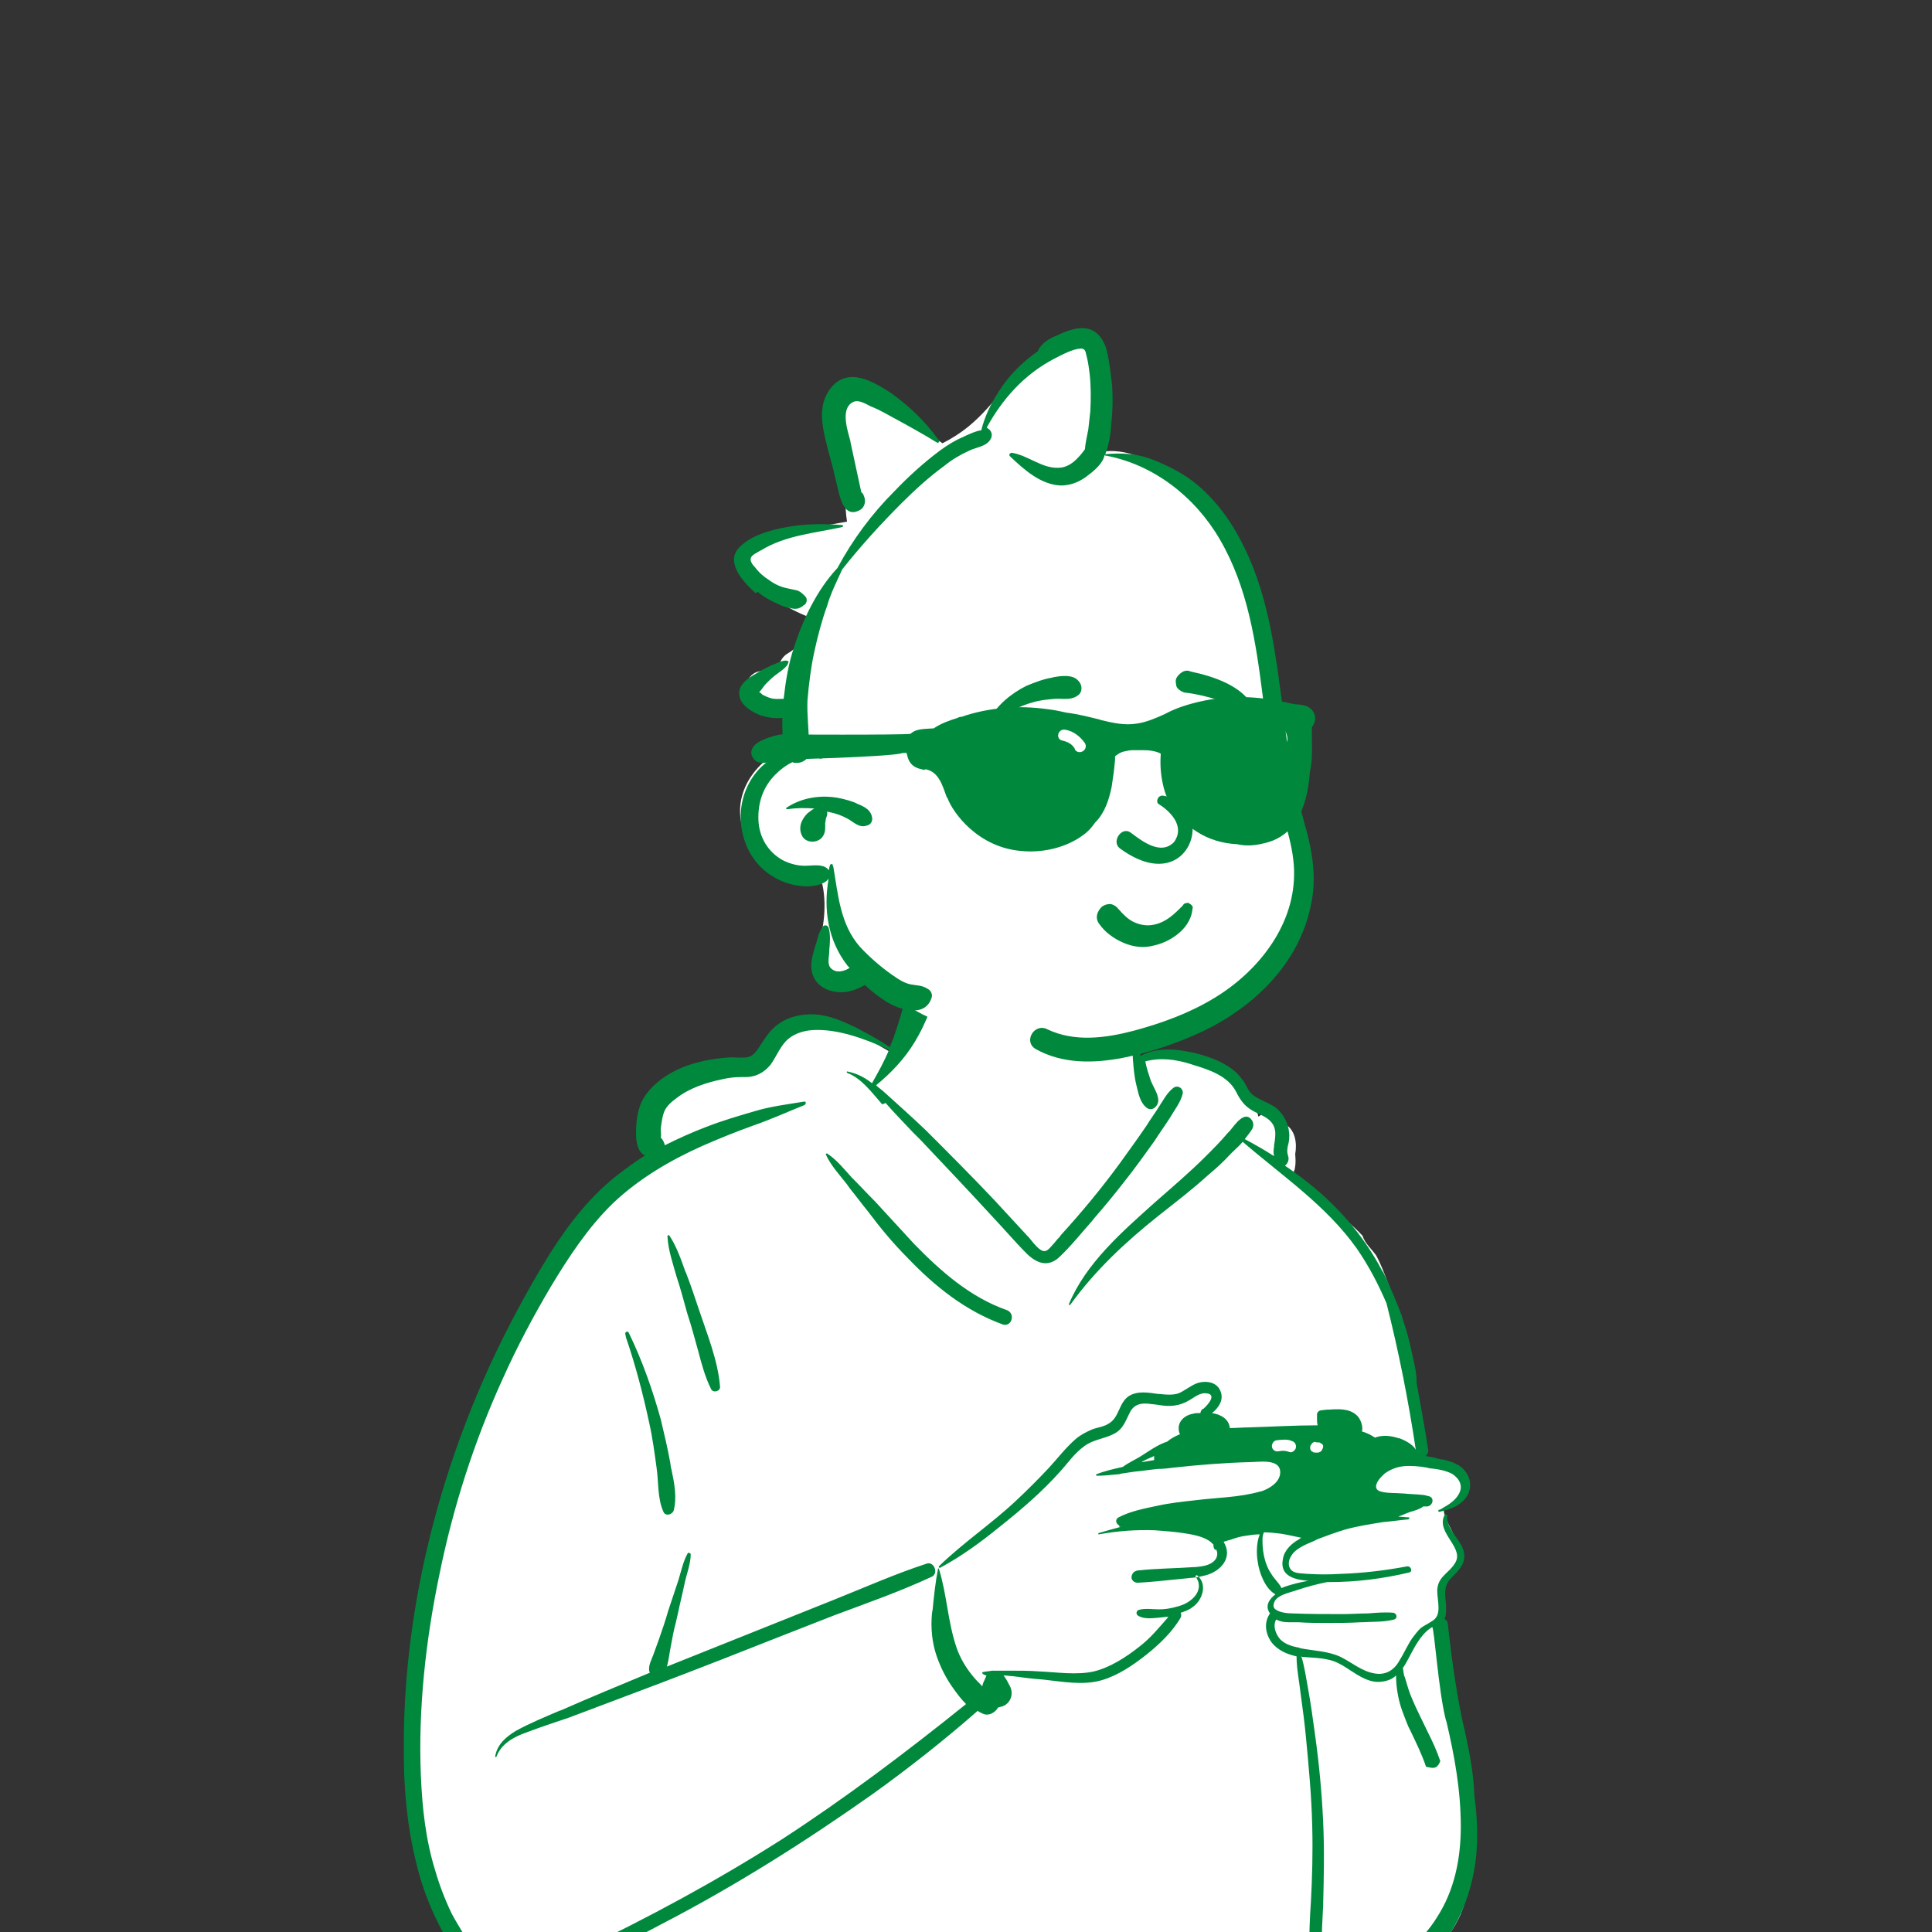 <?xml version="1.0" encoding="utf-8"?>
<!-- Generator: Adobe Illustrator 26.5.0, SVG Export Plug-In . SVG Version: 6.00 Build 0)  -->
<svg version="1.1" id="レイヤー_1" xmlns="http://www.w3.org/2000/svg" xmlns:xlink="http://www.w3.org/1999/xlink" x="0px"
	 y="0px" viewBox="0 0 283.5 283.5" style="enable-background:new 0 0 283.5 283.5;" xml:space="preserve">
<rect x="0" y="0" width="283.5" height="283.5" fill="#333333" stroke="none"/>
<style type="text/css">
	.st0{fill-rule:evenodd;clip-rule:evenodd;fill:#FFFFFF;}
	.st1{fill-rule:evenodd;clip-rule:evenodd;fill:#00893d;}
</style>
<g id="Introduction">
	<g id="variations" transform="translate(-846, -1082)">
		<g id="images" transform="translate(126, 110)">
			<g id="a-person_x2F_bust" transform="translate(720, 972)">
				<g id="body_x2F_Gaming" transform="translate(31.056, 135.053)">
					<path id="_xD83C__xDFA8_-Background" class="st0" d="M183.2,92.8c0-1.7-2.4-4.7-2.4-6.3c2-0.4,3.7-3.1,3.2-4.7
						c-0.8-0.6-2.8-1.8-3.7-2.3c-5.1,0.2-3.2-7-3.8-10.6c-0.6-3.5-1-7.3-1.9-10.8c-1.5-2.9-2.2-6.1-3.7-8.9c-0.6-0.9-1.7-1.8-2-2.9
						c-3.2-3.5-7.5-5.6-11.1-8.5c1.4-0.4,1.3-2.3,1.2-3.5c0.3-1.6,0-3.6-1.5-4.4c-0.5-1.6-2.6-2.1-3.9-1.1c-0.8-3.7-4-5.9-7.4-7.2
						c0,0,0,0,0,0c-3.4-1.3-7.4-2-10.8-1.3c1.8-19.8-13.4-20.5-21.1-18.9c-3.9,0.9-9.8,3.5-11.2,7.2c-0.8,2.1-2.9,8.8-3.2,10.9
						c-5.9-3.4-12.7-7.8-17.8-1c-1,1.2-2.2,2.1-3.7,2.5c-4.8,1.2-11.1,1.3-13.8,6.1c-1.6,3-0.2,5-0.6,8
						C42.8,50,24.8,105.6,28.9,131.5c1,9.3,5.7,25.6,17.4,23.6c6,6.5,106,6.5,116.3,0c8.5,2.2,17.1-1.2,20.7-9.3
						c4.5-11.2-0.3-23.2-1.1-34.6c-0.5-2.9-1.3-5.2-1.7-8.1c-0.2-1.2,0.4-3.3,0-4.4C180.6,97.8,183.2,94.5,183.2,92.8z"/>
					<path id="_xD83D__xDD8D_-Ink" class="st1" d="M135.9,13.7c0.2,1,0,2.2,0.1,3.2c0,1,0.2,2,0.3,3c1.8-1,4-1.1,6-0.8
						c2.7,0.4,5.8,1.3,7.9,3.1c0.5,0.4,0.9,1,1.3,1.5c0.4,0.7,0.7,1.5,1.4,2c1.1,0.8,2.4,1.1,3.4,1.9c1,0.9,1.7,2.2,1.8,3.5
						c0.1,0.7,0,1.4-0.2,2.1c-0.1,0.6-0.1,0.9,0.1,1.5c0.1,0.5-0.1,1-0.5,1.3c0.9,0.6,1.7,1.2,2.5,1.8c4.9,3.7,9,8.3,11.8,13.7
						l0.1,0.1l0.1,0.2c0.7,1.4,2.5,5.6,2.7,6.5c0.2,0.5,0.3,1,0.5,1.5c0.4,1.3,0.7,2.6,1,4l0.1,0.4c0.2,1.1,0.6,2.5,0.5,3.6
						c0.6,3.3,1.2,6.5,1.7,9.8c0.1,0.4-0.1,0.8-0.4,1c0.6,0.1,1.3,0.2,1.9,0.4l0.4,0.1l0.2,0c1.3,0.3,2.6,0.7,3.4,1.8
						c0.9,1.2,0.9,2.7,0,3.9c-0.8,1-1.9,1.5-3.1,1.8c-0.2,0.1-0.5,0.1-0.7,0.2c-0.2,0-0.3-0.2-0.1-0.3l0.3-0.1l0.3-0.2
						c0.9-0.5,1.8-1.1,2.3-2c0.7-1.2,0.1-2.3-1-3c-1-0.5-2.2-0.7-3.3-0.8l-0.4-0.1c-1.1-0.2-2.3-0.3-3.4-0.2c-1,0.1-2,0.5-2.8,1.1
						l-0.1,0.1l-0.1,0.1c-0.7,0.6-1.7,2-0.4,2.4c1,0.3,2.3,0.2,3.3,0.3l0.1,0c0.9,0.1,1.8,0.1,2.7,0.2c0.3,0,0.6,0.1,1,0.2
						c0.9,0.2,0.6,1.4-0.2,1.5c-0.2,0-0.4,0-0.6,0c-0.5,0.4-1.2,0.6-1.9,0.8c-0.6,0.2-1.2,0.5-1.8,0.7c0.5,0,1,0.1,1.5,0.1
						c0.2,0,0.2,0.2,0,0.3c-1.2,0.1-2.5,0.3-3.7,0.4c-1.9,0.3-3.8,0.6-5.6,1.1c-1.3,0.4-2.7,0.9-4,1.4l-0.4,0.2l-0.2,0.1
						c-1.2,0.5-2.7,1.1-3.3,2.2c-0.4,0.6-0.5,1.5,0,2c0.5,0.6,1.6,0.5,2.4,0.6l0.1,0c1.6,0.1,3.1,0.1,4.7,0c3.3-0.1,6.6-0.5,9.8-1.1
						c0.6-0.1,0.9,0.8,0.3,0.9c-3.8,0.9-7.7,1.4-11.6,1.4l-0.4,0c-1.5,0.3-3,0.7-4.5,1.2l-0.3,0.1c-0.9,0.3-2.4,0.6-2.9,1.5
						c-0.3,0.6-0.2,1,0.1,1.2c0.6,0.5,1.9,0.6,2.5,0.6c2.5,0.1,4.9,0.1,7.4,0.1c1.2,0,2.5-0.1,3.7-0.1c1.2-0.1,2.5-0.2,3.7-0.1
						c0.5,0.1,0.7,0.8,0.1,1c-1.5,0.4-3.2,0.3-4.7,0.4l-0.2,0c-1.6,0.1-3.3,0.1-4.9,0.1c-1.4,0-2.8,0-4.2-0.1l-1.2,0l-0.2,0
						c-0.7,0-1.3-0.1-1.9-0.4c-0.5,0.9-0.1,2.1,0.6,2.9c0.7,0.7,1.6,1,2.6,1.2c0.1,0,0.2,0,0.3,0.1c2,0.4,4.1,0.4,6,1.3
						c1.6,0.8,3.1,2.1,4.9,2.4c1.6,0.3,2.8-0.4,3.6-1.7c0-0.1,0.1-0.1,0.1-0.2c0.7-1.1,1.2-2.3,1.9-3.3c0.4-0.5,0.8-1.1,1.3-1.5
						c0.2-0.2,1.8-1,2-1.3c1.1-1.1,0.1-3.4,0.4-4.7c0.3-1.6,1.7-2.1,2.5-3.4c1.6-2.3-2.8-4.5-1.5-7.1c0,0,0-0.1,0.1-0.1
						c0.1-0.1,0.3,0,0.3,0.2c-0.1,1.9,1.7,3.2,2.3,4.8c0.7,1.9-0.4,3-1.7,4.3c-1.6,1.6-0.5,3.4-0.8,5.3c0,0.3-0.1,0.5-0.2,0.7
						c0.3,0.2,0.5,0.4,0.5,0.8c0.5,4.5,1.1,9,2,13.5l0.2,0.9l0.3,1.3c0.7,3.2,1.3,6.3,1.4,9.6c0.4,2.7,0.5,5.5,0.3,8.2
						c-0.7,8.4-5.3,17.1-13.8,19.7c-2,0.6-4,0.7-6.1,0.3c-0.7-0.1-1.7-0.5-2.5-0.9c0.1,0.6,0.1,1.1,0.1,1.7c0.3,0.3,0.4,0.8,0.3,1.2
						c-0.7-0.2-1.3-0.6-1.9-1.1l-0.1-0.1c-0.3-1.2-0.4-2.6-0.5-3.9l0-0.4c0-0.4,0-0.7,0-1.1c-0.1-2.2,0-4.3,0.1-6.5l0.1-1.6
						c0.2-3.7,0.3-7.4,0.2-11.2c-0.1-4.3-0.5-8.6-0.9-12.8c-0.2-2.2-0.5-4.4-0.8-6.6c-0.2-1.8-0.6-3.7-0.6-5.5
						c-1.4-0.3-2.8-0.9-3.7-2.1c-0.9-1.3-1.1-2.9-0.2-4.2c-0.8-1.1-0.1-2.1,0.8-2.8c-1.5-0.8-2.4-3.2-2.6-4.8
						c-0.2-1.1-0.2-2.8,0.3-4c-0.7,0-1.4,0.1-2,0.2c-0.8,0.1-1.5,0.3-2.3,0.6l-0.4,0.1c-0.2,0.1-0.4,0.1-0.6,0.2
						c1.4,2.3-0.4,4.3-2.6,4.9c-0.4,0.1-0.9,0.2-1.3,0.3c-1,0.1-2,0.2-3,0.3c-1.9,0.2-3.8,0.4-5.7,0.5c-0.4,0-0.7-0.2-0.8-0.4
						c0,0,0,0,0,0c0-0.1-0.1-0.1-0.1-0.2c0,0,0,0,0,0c-0.1-0.5,0.2-1.1,0.9-1.2c2.7-0.3,5.5-0.3,8.3-0.5l0.2,0
						c0.9-0.1,1.9-0.2,2.6-0.8c0.6-0.5,0.7-1.2,0.4-1.8c0,0,0,0,0,0c0,0.1-0.2,0.1-0.2,0c-0.2-0.2-0.2-0.5-0.2-0.7
						c-0.2-0.2-0.4-0.4-0.7-0.6c-1.1-0.7-2.6-0.9-3.8-1.1c-1.4-0.2-2.8-0.3-4.1-0.4c-2.7-0.1-5.5,0.1-8.2,0.6c-0.1,0-0.2-0.1,0-0.2
						c1-0.3,2.1-0.6,3.2-0.9c0,0-0.1,0-0.1,0c-0.1,0-0.2-0.1-0.1-0.2c0,0,0,0,0,0c-0.5-0.2-0.7-0.9-0.1-1.2c1.7-0.9,3.8-1.3,5.7-1.7
						c1.8-0.4,3.7-0.6,5.5-0.8c3.1-0.4,6.5-0.4,9.6-1.3l0.1,0c1.2-0.4,2.7-1.3,2.8-2.7c0.1-2.2-3.1-1.6-4.5-1.6
						c-3.7,0.1-7.4,0.4-11.1,0.8c-0.8,0.1-1.5,0.2-2.3,0.2c-1.2,0.1-2.3,0.3-3.5,0.4c-0.6,0.1-1.3,0.2-2,0.3
						c-0.2,0.1-0.4,0.1-0.6,0.1c0,0,0,0,0,0c-1,0.1-1.9,0.2-2.9,0.2c-0.1,0-0.2-0.2-0.1-0.2c1.2-0.5,2.6-0.8,3.9-1.1
						c0.8-0.6,1.9-1.1,2.7-1.6c1.1-0.7,2.5-1.7,3.8-2.1c0.6-0.5,1.2-0.8,1.9-1.1c-0.2-0.3-0.2-0.7-0.2-1c0.1-1.1,1-1.8,2.1-2
						c0.3-0.1,0.7-0.1,1.1-0.1c0-0.2,0.1-0.4,0.3-0.6l0.1,0l0,0c0.7-0.6,2.1-2.2,0.4-2.3c-0.9-0.1-1.7,0.6-2.4,1
						c-1.5,0.9-2.9,1-4.6,0.7l-0.8-0.1l-0.1,0c-1.2-0.2-2.5-0.2-3.2,1.1c-0.7,1.3-1,2.6-2.5,3.3c-1.4,0.7-3,0.8-4.3,1.8
						c-1.4,1-2.4,2.5-3.6,3.8c-2.5,2.8-5.4,5.3-8.4,7.7l-0.5,0.4c-2.7,2.2-5.6,4.3-8.6,5.9c0,0,0,0-0.1,0c-0.1,0-0.1-0.1-0.1-0.2
						c3.6-3.5,7.8-6.3,11.4-9.7c1.6-1.5,3.2-3.1,4.7-4.7c1.3-1.4,2.5-3,4-4.3c0.7-0.6,1.5-1,2.4-1.4c0.8-0.3,1.8-0.4,2.5-0.9
						c1.5-0.9,1.4-3,2.9-4c1.3-0.8,2.9-0.5,4.3-0.3l0.2,0c0.9,0.1,1.9,0.2,2.8-0.1c0.9-0.4,1.6-1,2.5-1.4c1.2-0.5,3-0.4,3.6,1
						c0.6,1.3-0.2,2.5-1.2,3.3c1.3,0.2,2.5,0.9,2.6,2.2c1,0,1.9-0.1,2.9-0.1c3.3-0.1,6.7-0.3,10-0.3c-0.1-0.3-0.1-0.7-0.1-1
						c0-0.2,0-0.4,0-0.6c0-0.3,0.3-0.6,0.6-0.6l0.8-0.1l0.3,0c1.4-0.1,3-0.2,4.1,0.8c0.6,0.5,1,1.7,0.8,2.4c0.7,0.2,1.3,0.5,1.9,0.9
						c1.1-0.4,2.3-0.3,3.5,0.1l0.1,0c0.8,0.3,2,0.9,2.4,1.7c-1.1-7.3-2.5-14.4-4.3-21.5c-1.2-2.8-2.6-5.5-4.4-8.1
						c-4.5-6.3-10.9-10.6-16.7-15.6c-0.5,0.6-1.1,1.1-1.6,1.6l-0.2,0.2c-1,1.1-2.1,2.1-3.3,3.1c-2.3,2.1-4.8,4-7.2,5.9
						c-4.9,3.9-9.3,8-13,13.1c-0.1,0.1-0.3,0-0.2-0.1c2.5-6,7.8-10.6,12.6-14.9c2.5-2.2,5.1-4.4,7.5-6.8c1.1-1.1,2.2-2.2,3.2-3.4
						l0.3-0.3c0.7-0.8,2.2-3.2,3.3-1.5c0.2,0.4,0.2,0.8,0,1.2c-0.3,0.5-0.7,1-1.1,1.5c1.5,0.8,2.9,1.6,4.3,2.5
						c-0.1-0.4-0.1-0.9,0-1.4l0-0.2l0.1-0.6c0.1-0.9,0.2-1.7-0.3-2.5c-0.7-1.1-2-1.4-3-2c-1.2-0.7-1.8-1.6-2.4-2.8
						c-1.2-2.3-4-3.2-6.3-3.9l-0.3-0.1c-2.2-0.7-4.5-1-6.7-0.4c0.2,1,0.5,1.9,0.8,2.8c0.4,1,1.2,2.1,1.1,3.1
						c-0.1,0.7-0.9,1.5-1.7,0.9c-1-0.8-1.2-2.1-1.5-3.3c-0.3-1.2-0.4-2.4-0.5-3.6c-0.1-1.2,0-2.3,0.1-3.5l0.1-0.8l0-0.2
						c0.1-0.9,0.3-1.8,0.8-2.4C135.8,13.6,135.9,13.6,135.9,13.7z M106.2,8.9c0,0.1,0,0.1,0,0.2c0.1,0.3,0.1,0.6,0.1,0.8
						c0,0.1,0,0.2,0,0.3c0,0.3-0.1,0.7-0.2,1c-0.2,0.8-0.5,1.6-0.8,2.3c-0.6,1.5-1.3,3-2.1,4.3c-1.5,2.5-3.5,4.6-5.7,6.4
						c0.4,0.4,0.9,0.7,1.3,1.1c2,1.8,4,3.6,6,5.5c3.4,3.4,6.8,6.8,10.1,10.3c1.6,1.7,3.2,3.5,4.8,5.2l0.1,0.1l0.1,0.1
						c0.6,0.7,1.7,2.3,2.5,2c0.4-0.1,0.9-0.8,1.2-1.1l0.5-0.6c0.2-0.2,0.4-0.4,0.5-0.6c3.1-3.4,6-6.9,8.7-10.6
						c1.3-1.8,2.6-3.6,3.9-5.5c0.6-1,1.3-1.9,1.9-2.9c0.6-0.9,1.1-1.9,2-2.6c0.6-0.5,1.5,0,1.4,0.8c-0.3,1.3-1.2,2.4-1.9,3.6
						c-0.7,1.1-1.5,2.2-2.2,3.3c-1.5,2.1-3,4.2-4.6,6.2c-1.4,1.8-2.8,3.5-4.2,5.1l-0.4,0.5c-1.6,1.8-3.1,3.7-4.8,5.3
						c-1.6,1.5-3.2,1-4.7-0.4c-1.8-1.8-3.4-3.7-5.2-5.6c-3.4-3.7-6.9-7.4-10.4-11.1l-1.2-1.2c-1.3-1.4-2.7-2.8-4-4.3L98.4,27
						c-1.5-1.7-3-3.8-5.1-4.6c-0.2-0.1-0.1-0.3,0.1-0.2c1.4,0.3,2.5,0.9,3.5,1.7c0.9-1.6,1.8-3.2,2.5-4.9L99,18.8
						c-3.4-1.5-7.2-2.9-10.8-2.7c-1.5,0.1-3,0.6-4,1.7c-0.9,1-1.4,2.3-2.2,3.4c-1,1.2-2.2,1.8-3.7,1.8l-0.7,0
						c-0.9,0-1.7,0.1-2.6,0.3c-2.4,0.5-4.9,1.3-6.8,2.8c-0.7,0.5-1.5,1.2-1.8,2c-0.3,0.8-0.4,1.7-0.5,2.5c0,0.4,0.1,0.9,0,1.3
						c0,0,0,0,0,0c0.3,0.2,0.5,0.7,0.6,1.1c2-1,4-1.9,6.1-2.7c2.3-0.9,4.7-1.6,7.1-2.3c2.3-0.7,4.8-1,7.2-1.4
						c0.3-0.1,0.4,0.3,0.1,0.5c-2.5,1-4.9,2.1-7.5,3c-2.5,0.9-5,1.9-7.5,3c-4.7,2.1-9.3,4.8-13.1,8.4c-3.7,3.6-6.5,7.9-9.1,12.2
						c-2.6,4.4-5,8.9-7.1,13.6c-4.2,9.2-7.3,18.9-9.3,28.8c-2,9.6-3.1,19.6-2.7,29.4c0.2,4.7,0.7,9.4,2.1,13.9
						c0.6,2.1,1.4,4.2,2.4,6.3c1.1,2.1,2.5,4,3.4,6.1c0.1,0.2,0.1,0.3,0.1,0.5c4.1,3.6,10.6,1.2,15-1c10.3-4.9,20.3-10.3,29.9-16.4
						c9.4-6.1,18.4-12.9,27.1-19.9c-0.7-0.7-1.3-1.5-1.8-2.2c-1.1-1.5-1.9-3.1-2.5-4.8c-0.7-2-0.9-4.2-0.7-6.3l0.1-0.6
						c0.2-2,0.4-4,0.8-6c0,0,0,0,0,0c0,0,0,0,0.1,0c1.2,3.8,1.3,7.8,2.6,11.6c0.5,1.5,1.4,3,2.4,4.2c0.4,0.5,0.9,1,1.4,1.5
						c0-0.2,0.1-0.5,0.2-0.7l0.1-0.2c0.1-0.2,0.2-0.5,0.3-0.7c-0.2,0-0.3-0.1-0.5-0.2c-0.1,0-0.2-0.3,0-0.3c0.4-0.1,0.9-0.1,1.3-0.2
						c0.1,0,0.1,0,0.2,0c0.8,0,1.7,0,2.5,0c1.4,0,2.8,0,4.1,0.1c2.6,0.1,5.6,0.6,8.2,0c2.4-0.6,4.7-2.1,6.6-3.6
						c1.7-1.3,2.9-2.8,4.3-4.4c-0.1,0-0.2,0-0.3,0l-0.9,0.1c-1.1,0.1-2.4,0.3-3.3-0.3c-0.3-0.2-0.2-0.7,0.1-0.8c0.9-0.3,2-0.1,3-0.1
						c0.8,0,1.5-0.1,2.3-0.3c0.2-0.1,0.5-0.1,0.7-0.2c1.8-0.5,3.8-2.3,2.4-4.3c-0.1-0.1,0-0.1,0.1-0.2c0,0,0.1,0,0.1,0
						c1.6,1.3,0.8,3.7-0.7,4.7c-0.5,0.4-1.1,0.6-1.7,0.8c0.1,0.2,0.1,0.5,0,0.7c-1.2,2.1-3.2,4-5.1,5.5c-1.9,1.5-4.1,3-6.5,3.7
						c-2.8,0.8-5.8,0.2-8.6-0.1c-1.5-0.1-3-0.3-4.5-0.5c-0.4,0-0.8-0.1-1.3-0.1c0.4,0.5,0.7,1.1,0.9,1.5c0.7,1.2,0.1,2.8-1.3,3.1
						c-0.1,0-0.3,0.1-0.4,0.1c-0.4,0.7-1.2,1.2-2,1c-0.3-0.1-0.7-0.3-1-0.5c-4.9,4.3-10.1,8.4-15.4,12.2c-9.9,7-20.2,13.5-31,19.1
						c-2.4,1.3-4.9,2.5-7.3,3.7l-2.1,1c-2.3,1.1-4.7,2.2-7.2,2.9c-0.5,0.1-1,0.2-1.5,0.3c0,0,0,0.1,0,0.1c-0.5,0.1-0.9,0.1-1.2,0
						l-0.1,0c-3,0.2-6.3-0.5-8.3-2.8c-0.3,0.2-0.8,0.3-1.2-0.1c-2.1-1.7-3.4-4.2-4.5-6.6c-1.1-2.4-2-5-2.6-7.6
						c-1.3-5.2-1.8-10.6-1.8-16C28,102,33.1,81.2,42.1,62.6c2.3-4.7,4.8-9.3,7.6-13.8c2.8-4.4,6-8.5,10.2-11.7
						c1.2-0.9,2.4-1.8,3.7-2.6c-0.9-0.4-1.2-1.5-1.3-2.5c-0.1-2.1,0.1-4.6,1.4-6.4c1.8-2.5,4.9-4.1,7.8-4.8c1.5-0.4,3.1-0.6,4.6-0.7
						c0.8,0,1.6,0.1,2.4,0c0.7-0.1,1.1-0.5,1.5-1c1-1.4,1.7-2.9,3.2-3.9c1.5-1.1,3.5-1.5,5.3-1.4c2.1,0.1,4.1,1,6,1.9
						c1.7,0.9,3.4,1.8,5,2.9c0.3-0.7,0.6-1.4,0.8-2.1c0.5-1.4,0.9-2.8,1.3-4.2c0.4-1.4,0.3-3.3,1.4-4.4C104,7.1,105.8,7.5,106.2,8.9
						z M179.1,103.7L179.1,103.7c-2.2,1.3-3.2,4.5-4.3,6c0.1,0.5,0.1,1,0.3,1.4c0.3,1,0.6,2.1,1,3c0.7,1.7,1.6,3.4,2.4,5.1
						c0.7,1.4,1.3,2.7,1.8,4.2c-0.1,0.1-0.1,0.1-0.1,0.2c-0.5,1-1,0.8-2,0.6l0,0c-0.6-1.8-1.4-3.4-2.2-5.1l-0.2-0.4l-0.2-0.4
						c-0.6-1.5-1.2-2.9-1.5-4.5c-0.2-1-0.3-2-0.3-3c-0.5,0.5-1.2,0.8-2,0.9c-1.8,0.3-3.4-0.8-4.8-1.7l-0.3-0.2
						c-0.9-0.6-1.8-1.1-2.8-1.3c-1.2-0.3-2.4-0.3-3.6-0.4c-0.1,0-0.3,0-0.4-0.1c0.5,1.6,0.7,3.2,1,4.8c0.4,2.2,0.7,4.4,1,6.6
						c0.6,4.3,1,8.5,1.2,12.8c0.2,4.2,0.1,8.3,0,12.4l-0.1,2c-0.1,1.6-0.1,3.3-0.1,4.9c0.1,0,0.2,0,0.2,0c0.8,0.2,1.4,1,2.2,1.4
						c1.6,0.8,3.5,0.8,5.3,0.4c3.9-0.9,7.1-3.6,9.2-7c2.6-4,3.5-8.7,3.5-13.3c0-5.3-0.9-10.3-2.1-15.4l-0.1-0.3
						C180,113,179.4,103.7,179.1,103.7z M70.3,93c0,1.4-0.6,2.9-0.9,4.3c-0.3,1.5-0.7,3-1,4.5l-0.3,1.3c-0.3,1.1-0.5,2.2-0.7,3.3
						c-0.2,0.9-0.3,2.1-0.6,3.1c3.7-1.5,7.3-2.9,11-4.4c4.5-1.8,9-3.6,13.5-5.4c4.5-1.8,9-3.8,13.6-5.3c1.1-0.4,1.8,1.4,0.8,1.9
						c-4.7,2.2-9.6,3.9-14.4,5.7l-6.9,2.7c-6.3,2.5-12.7,5-19,7.4c-4.3,1.6-8.7,3.3-13,4.9c-2.1,0.7-4.2,1.4-6.3,2.2
						c-1.7,0.6-3.6,1.6-4.3,3.5c0,0.1-0.2,0.1-0.2,0c0.3-1.8,1.6-2.9,3.1-3.8c2-1.1,4.2-2,6.3-2.9l0.3-0.1c4.3-1.9,8.7-3.7,13-5.5
						c0-0.1-0.1-0.2-0.1-0.3l0,0c-0.1-0.8,0.3-1.5,0.6-2.3l0.8-2.2c0.5-1.4,1-2.9,1.4-4.3c0.5-1.5,1-3,1.5-4.5
						c0.4-1.3,0.7-2.8,1.4-4C70.1,92.8,70.3,92.9,70.3,93z M154.4,89.8l-0.1,0.3c-0.1,0.3-0.1,0.6-0.1,1c0,0.9,0.1,1.7,0.3,2.5
						c0.2,0.8,0.5,1.6,1,2.3c0.4,0.7,1,1.2,1.4,1.9c0,0.1,0.1,0.1,0.1,0.2c0.1-0.1,0.3-0.1,0.4-0.2c1.2-0.4,2.4-0.7,3.6-0.9l-0.2,0
						l-0.1,0c-2-0.2-4-0.8-3.5-3.2c0.2-1.3,1.3-2.3,2.4-2.9l0.1-0.1c0.1,0,0.1-0.1,0.2-0.1c-1-0.2-1.8-0.4-3-0.6
						C156.1,89.9,155.2,89.8,154.4,89.8z M61.2,60.5c2,4.1,3.5,8.4,4.7,12.7c0.5,2.1,1,4.2,1.4,6.4l0.1,0.7l0.1,0.4
						c0.4,1.9,0.8,4,0.3,5.9c-0.2,0.6-1.2,0.9-1.5,0.2c-0.9-2-0.7-4.3-1-6.4c-0.3-2.2-0.6-4.5-1.1-6.7c-0.9-4.2-2-8.4-3.4-12.5
						l-0.1-0.5C60.6,60.4,61.1,60.2,61.2,60.5z M138.3,78.6c-0.6,0.3-1.2,0.5-1.7,0.8c0,0-0.1,0-0.1,0.1c0.6-0.1,1.2-0.2,1.8-0.3
						C138.3,79,138.3,78.8,138.3,78.6z M161.7,76.6c-0.1,0-0.2,0.1-0.2,0.1l0,0c-0.1,0.1-0.1,0.2-0.2,0.3c-0.1,0.1-0.1,0.2-0.1,0.3
						l0,0.2c0,0.1,0.1,0.3,0.2,0.4l0.2,0.1c0.1,0.1,0.2,0.1,0.4,0.1l0.1,0l0.2,0c0.1,0,0.2,0,0.3-0.1c0.1,0,0.2-0.1,0.2-0.1l0,0
						c0.1-0.1,0.1-0.2,0.2-0.3c0-0.1,0.1-0.2,0.1-0.3l0,0l0-0.2c0-0.1-0.1-0.2-0.2-0.3l0,0l-0.2-0.1c-0.1-0.1-0.2-0.1-0.4-0.1
						l-0.1,0h-0.1C161.9,76.5,161.8,76.5,161.7,76.6z M156.2,76.3c-0.4,0.1-0.7,0.6-0.6,1c0.1,0.5,0.6,0.7,1,0.6l0,0
						c0.5-0.1,1-0.1,1.5,0.1c0.4,0.2,0.9-0.2,1-0.6c0.1-0.5-0.2-0.9-0.6-1C157.9,76.1,157,76.2,156.2,76.3z M67.2,46.3
						c1,1.5,1.7,3.5,2.3,5.2l0.1,0.2c0.7,1.8,1.3,3.6,1.9,5.4c1.2,3.6,2.8,7.5,3.1,11.3c0.1,0.7-1,1-1.3,0.4
						c-0.9-1.8-1.4-3.7-1.9-5.6c-0.5-1.8-1-3.7-1.6-5.5c-0.5-1.8-1-3.7-1.6-5.5c-0.5-1.8-1.2-3.8-1.3-5.7
						C66.8,46.2,67.1,46.1,67.2,46.3z M90.3,34.2c1.4,0.9,2.5,2.3,3.6,3.5c1.2,1.2,2.3,2.4,3.5,3.6c1.9,2.1,3.8,4.1,5.7,6.2
						c3.9,4,8.2,7.8,13.6,9.7c1.3,0.5,0.7,2.5-0.6,2.1c-5.5-2-10-5.6-14-9.8c-2.1-2.1-4-4.4-5.8-6.8c-0.9-1.1-1.7-2.2-2.6-3.3
						l-0.5-0.7c-1.1-1.4-2.4-2.8-3.1-4.4C90.1,34.3,90.2,34.2,90.3,34.2z"/>
				</g>
				<g id="head_x2F_Mohawk-2" transform="translate(78.592, 38.043)">
					<path id="_xD83C__xDFA8_-Background_00000108305539575572864480000004798354594674030491_" class="st0" d="M113.6,87.6
						c-3.6-16.2-4.3-34-13.7-48.1c-4.1-5.8-10.7-13.3-18.5-10.9c0.3-3.4,0.6-6.8,0.9-10.2c0.2-2,0.9-4.6-0.8-6.1
						c-2.7-2.2-7.2,1.2-9.4,3.1c-4.6,4.4-6.4,8.6-12.4,11.6c-2.4-1.7-4.8-3.5-7.2-5.2c-2.5-1.7-6.1-4.5-8.7-1.3
						c-2.2,2.7-0.8,6.9,0.1,9.8c0.4,1.5,0.9,3.1,1.5,4.7c0.1,1.2,0.1,2.3,0.3,3.5c-4.5,0.8-9,1.5-13.3,3c-2.3,1.3-2.1,4.1-0.5,5.8
						c2.5,2.4,5.6,4.3,9,5.5c-0.6,2.1-2.1,4-4,5.1c-0.6,0.4-1,1-1.1,1.6c-1,0.5-2,0.8-3.1,1c-1.3,0.3-2.1,1.8-1.8,3.1
						c1,3,4.4,1.3,6.6,1.1c0.1,2.1,0.1,4.3,1.1,6.3c-5.2,1.4-9.6,6.3-8.4,11.8c1.1,5.3,6.8,6.9,11.4,8.1c0.3,0.2,0.3,0.4,0.5,0.9
						c0.7,3.4,0.1,7.2-1.1,10.5c-0.3,0.9,0.2,2,0.9,2.5c3.7,2.4,4.9-4.8,9.1-0.3c-0.3,0-1.1-0.4-1.1,0.1
						c5.5,9.6,21.6,10.2,31.5,10.4c1.2,0.6,2.6,0.3,3.9-0.1c1.3-0.1,2.6-0.2,3.9-0.3c2.4-0.4,6.5,0.1,6.6-3.2
						c6.1-2.4,11.3-6.5,14.9-12C113.5,95.9,114.6,92,113.6,87.6L113.6,87.6z"/>
					<path id="_xD83D__xDD8D_-Ink_00000157989256324809023570000001739114879800346031_" class="st1" d="M76.7,11.1l0.4-0.2
						c1.2-0.5,2.6-1,3.9-0.7c1.5,0.3,2.4,1.7,2.8,3.1c0.4,1.7,0.6,3.5,0.8,5.2c0.1,1.8,0.1,3.6-0.1,5.4c-0.1,1.5-0.3,3.2-0.9,4.7
						c0,0,0.1,0,0.1,0c2.2-0.2,4.2-0.1,6.3,0.6c1.9,0.7,3.8,1.6,5.5,2.7c3.7,2.5,6.5,6.3,8.4,10.2c4,8,4.8,17,6,25.7l0,0.3
						c0.6,4.7,1.4,9.3,2.7,13.8l0.2,0.8c1.2,4.1,1.9,8.2,0.9,12.4c-1.8,8.3-8.2,14.5-15.6,18.1c-3.8,1.8-7.9,3.2-12,4
						c-4.2,0.8-8.8,0.9-12.7-1.3c-1.9-1.1-0.2-3.9,1.7-2.9c4,1.9,8.5,1.3,12.7,0.2c4.1-1.1,8.2-2.6,11.8-4.8
						c6.3-3.8,11.6-10.4,11.7-18c0.1-4.3-1.7-8.4-2.6-12.5c-0.8-3.6-1.3-7.4-1.7-11.1l-0.3-2.7c-1-7.9-2.2-16-6.3-23
						c-3.6-6.2-9.7-11-16.8-12.3c0,0-0.1,0-0.1-0.1c-0.2,1.2-1.5,2.3-2.3,2.9c-1.2,1-2.6,1.6-4.1,1.6c-3-0.1-5.5-2.4-7.5-4.3
						c-0.2-0.2,0-0.5,0.3-0.5c2.4,0.4,4.4,2.3,6.8,2.2c1.2,0,2.2-0.7,3-1.6c0.3-0.3,0.6-0.7,0.9-1.1c0.1-1,0.3-1.9,0.5-2.9
						c0.1-0.9,0.2-1.8,0.3-2.7c0.1-1.8,0.1-3.7-0.1-5.5c-0.1-0.8-0.2-1.6-0.4-2.4l-0.1-0.4c-0.1-0.5-0.2-0.9-0.8-0.9
						c-1.3,0.1-2.7,0.9-3.9,1.5c-4.4,2.3-7.6,5.9-9.9,10.1c0.1,0.1,0.3,0.2,0.4,0.3c0.3,0.3,0.4,0.7,0.3,1.1c-0.5,1.4-2.1,1.4-3.3,2
						c-1.3,0.6-2.5,1.3-3.6,2.2c-2.2,1.6-4.3,3.5-6.3,5.5c-3.1,3.1-6,6.3-8.7,9.7l-0.6,1.3c-0.6,1.3-1.2,2.6-1.6,4
						c-0.8,2.2-1.4,4.5-1.9,6.8c-0.5,2.3-0.8,4.7-1,7.1c-0.1,2.1,0.2,4.2,0.2,6.3c0.2,0.4,0.3,0.7,0.2,1.2c0.6,0.2,1.2,0.4,1.7,0.8
						c0.1,0.1,0,0.3-0.1,0.3c-0.7-0.2-1.4-0.2-2-0.1c-0.4,0.4-0.9,0.7-1.5,0.7l-0.2,0l0,0c-0.2,0-0.3,0-0.5-0.1
						c-0.9,0.4-1.8,1.1-2.5,1.8c-1.8,1.8-2.6,4.1-2.5,6.7c0.1,2.5,1.4,4.7,3.6,5.9c1,0.5,2.1,0.8,3.2,0.8c1.1,0,2.5-0.3,3.3,0.4
						c0.1,0.1,0.2,0.2,0.2,0.3c0.1-0.3,0.1-0.5,0.2-0.8c0.1-0.2,0.4-0.2,0.4,0l0.1,0.3c0.7,4.1,1,8.4,3.9,11.7
						c1.4,1.5,3,2.9,4.7,4.1l0.3,0.2c0.7,0.5,1.5,1,2.4,1.2c1,0.2,1.7,0.1,2.6,0.7c0.4,0.2,0.7,0.8,0.5,1.3c-1,3-4.8,1.7-6.7,0.5
						c-1.1-0.7-2.1-1.5-3.1-2.4c-0.8,0.5-1.9,0.9-2.7,1c-1.3,0.2-2.8-0.1-3.8-0.9c-1.1-0.9-1.5-2.2-1.3-3.6c0.1-0.7,0.3-1.4,0.5-2.1
						l0.2-0.6c0.2-0.8,0.4-1.6,0.9-2.3c0.2-0.4,0.8-0.3,0.9,0.1c0.3,1,0.2,2.2,0.1,3.2l0,0.2c0,0.8-0.4,2,0.3,2.6
						c0.8,0.7,1.8,0.4,2.7-0.1c-0.1-0.1-0.2-0.2-0.3-0.3c-2.9-3.7-3.6-8.3-2.8-12.8c-0.7,1-2.7,1.2-3.7,1.1
						c-1.6-0.1-3.2-0.6-4.6-1.5c-2.9-1.8-4.5-5-4.6-8.4c-0.1-3.3,1.4-6.6,4.1-8.5c0.7-0.5,1.5-0.9,2.4-1.2c-0.4-1.6-0.4-3.4-0.4-5.1
						c-1,0.1-2,0-2.9-0.3l-0.1,0c-1.4-0.5-3.1-1.5-3.3-3c-0.3-1.9,2-2.9,3.3-3.7c0.6-0.3,1.3-0.7,1.9-0.9l0.2-0.1
						c0.6-0.2,1.3-0.6,1.8-0.3c0,0,0.1,0.1,0,0.1c-0.1,0.8-1.4,1.5-2,2c-0.5,0.4-0.9,0.8-1.3,1.2c-0.3,0.3-0.7,1-1,1.2
						c0.2,0.1,0.4,0.3,0.5,0.4c0.4,0.2,0.8,0.4,1.2,0.5c0.6,0.2,1.3,0.1,1.9,0.1c0.3-2.6,0.7-5.1,1.5-7.5c1.3-4.1,3.4-8.5,6.4-11.7
						c2.2-4.1,5-7.9,8.3-11.2c2.1-2.2,4.3-4.2,6.7-6c1.1-0.8,2.2-1.5,3.4-2l0.4-0.2c0.7-0.3,1.5-0.7,2.3-0.8c0.5-2,1.4-3.9,2.5-5.6
						c1.5-2.4,3.5-4.4,5.8-6C74.2,12.3,75.4,11.6,76.7,11.1z M36.8,80.5c1.9-1.3,4.3-1.8,6.6-1.6c1.1,0.1,2.3,0.4,3.4,0.8l0.4,0.2
						c1,0.4,2.1,0.9,2.2,2.2c0,0.5-0.3,0.9-0.8,1c-1.1,0.4-1.9-0.5-2.8-1c-0.9-0.5-1.8-0.8-2.8-1c-0.1,0-0.2,0-0.3-0.1
						c0.1,0.1,0.1,0.2,0.1,0.3c0,0.3-0.1,0.5-0.2,0.8c0,0.1-0.1,0.6-0.1,0.6c0,0.2,0,0.3,0,0.5c0,0.5,0,0.9-0.3,1.4
						c-0.6,1.1-2.5,1.2-3.1,0c-0.6-1.2-0.1-2.4,0.8-3.3c0.3-0.2,0.6-0.5,1-0.7c-1.3-0.1-2.6-0.1-3.9,0.1
						C36.7,80.7,36.7,80.5,36.8,80.5z M36.9,39.3c2.6-0.5,5.4-0.5,8.1-0.3c0.1,0,0.2,0.2,0,0.3c-4.1,0.9-8.3,1.2-11.9,3.4l-0.2,0.1
						c-0.3,0.2-1.2,0.6-1.3,1c-0.2,0.5,0.3,1.1,0.6,1.4c0.6,0.8,1.3,1.4,2.1,1.9c0.8,0.6,1.7,1,2.7,1.2c0.5,0.1,0.9,0.2,1.4,0.3
						c0.5,0.2,0.7,0.4,1.1,0.8c0.5,0.4,0.3,1.2-0.2,1.4l-0.1,0.1c-0.6,0.4-1,0.5-1.8,0.3c-0.6-0.1-1.2-0.3-1.8-0.6
						c-1.1-0.5-2.1-1-3-1.8L32.3,49c-1.6-1.4-4.4-4.3-2.6-6.5C31.3,40.6,34.5,39.7,36.9,39.3z M43.4,18.8c2.5-3,6.1-0.9,8.7,0.8
						c2.7,1.9,5.1,4.2,7.1,7c0.1,0.2-0.1,0.4-0.3,0.3c-2.1-1.3-4.3-2.5-6.5-3.7c-0.9-0.5-1.8-1-2.7-1.4l-0.5-0.2
						c-0.8-0.4-1.9-1.1-2.7-0.6c-1.8,1-0.7,4.2-0.3,5.7l0,0.1l1.1,5.1l0,0l0.5,2.3l0,0c0.2,0.1,0.3,0.3,0.4,0.6
						c0.3,0.7,0.1,1.6-0.6,2c-2,1.1-2.7-1-3.1-2.5c-0.3-1.3-0.6-2.5-0.9-3.8L43,28.3C42.2,25.1,41.1,21.6,43.4,18.8z"/>
				</g>
				<g id="face_x2F_Smiling" transform="translate(112.183, 77.354)">
					<path id="_xD83D__xDD8D_-Ink_00000148629979983515188390000000972342959057527461_" class="st1" d="M52.7,61
						c-1.4-0.6-2.7-1.5-3.6-2.8c-0.3-0.4-0.4-0.9-0.3-1.3c0.1-0.5,0.4-0.9,0.7-1.2c0.4-0.3,0.8-0.4,1.3-0.4c0.4,0.1,0.8,0.3,1.1,0.7
						l0.1,0.1c0.6,0.7,1.3,1.4,2.1,1.8c0.8,0.4,1.7,0.6,2.6,0.5c1.7-0.2,2.9-1.1,4.2-2.4c0.2-0.2,0.3-0.3,0.5-0.5
						c0.1-0.2,0.2-0.3,0.4-0.3c0.2-0.1,0.4-0.1,0.5,0c0.2,0.1,0.3,0.2,0.4,0.3c0.1,0.1,0.2,0.3,0.1,0.5c-0.1,1.3-0.8,2.5-1.8,3.4
						c-1.1,1-2.5,1.7-3.9,2C55.6,61.8,54.1,61.6,52.7,61L52.7,61z M57.8,40.6c1.6,1,4,3.2,2.3,5.6c-2,2.1-4.9-0.3-6.4-1.4
						c-1.3-0.9-2.8,1.3-1.6,2.3c10.4,7.7,14.6-6.3,6.4-7.7C57.7,39.3,57.4,40.3,57.8,40.6z M39.3,31.7c0.2-2.2,3.5-2.7,3.8-0.5
						c0.3,1.9-0.1,3.7-0.9,5.5c-0.8,1.7-2.9,0.9-3.1-0.6C38.9,34,39.2,33,39.3,31.7z M64.6,30.7c0.5-0.6,1.1-1,1.9-0.8
						c2.5,0.7,1.8,4.3,0.9,6c-0.5,0.9-2,1.2-2.7,0.4c-1.1-1.4-1.7-4.1-0.2-5.4C64.5,30.8,64.6,30.8,64.6,30.7z M42.1,22.1l0.4-0.1
						c1.2-0.2,2.8-0.4,3.6,0.6c0.5,0.5,0.6,1.5,0,2c-1.1,0.9-2.3,0.5-3.6,0.6c-1.1,0.1-2.1,0.2-3.1,0.5c-2.3,0.6-4.1,1.8-6.1,3.1
						c-0.3,0.2-0.5-0.2-0.4-0.4c1.1-2.2,3.3-4,5.5-5.1C39.6,22.8,40.9,22.3,42.1,22.1z M62.3,21.1l0.3,0.1c3.3,0.7,7.6,2.1,9.2,5.3
						c0.1,0.5,0,0.6-0.1,0.6l0,0c0,0.1-0.1,0.1-0.3,0.2c-0.1,0-0.1,0-0.2,0c-0.7-0.2-1.3-0.4-1.8-0.7l-0.6-0.3
						c-0.7-0.3-1.4-0.7-2.1-0.9c-1.6-0.5-3.2-0.9-4.8-1.1c-0.4,0-0.7-0.2-1-0.4c-0.3-0.2-0.5-0.5-0.5-0.8c-0.1-0.5-0.1-0.8,0.2-1.2
						c0.2-0.3,0.5-0.5,0.8-0.7C61.6,21.1,62,21,62.3,21.1z"/>
				</g>
				<g id="facial-hair_x2F__x2A_-None" transform="translate(104.577, 109.479)">
				</g>
				<g id="accessories_x2F_Sunglasses" transform="translate(88.521, 88.978)">
					<path id="_xD83D__xDD8D_-Ink_00000165931488203161265020000006263620376918826915_" class="st1" d="M93.1,13.3
						c5,0,7.8,1.1,8.8,1.1l0,0c0.4,0,0.8,0.1,1.2,0.2c1.5,0.6,1.7,2.1,0.9,3.1c-0.1,2,0.2,4.4-0.3,6.5c-0.6,8.6-4.6,10.1-6.9,10.6
						c-1.2,0.3-2.5,0.4-3.8,0.1c-2.1-0.1-4.2-0.7-6-1.9c-2.5-1.6-4.3-4-4.9-7c-0.3-1.4-0.4-2.8-0.3-4.2l0-0.2
						c-0.8-0.4-1.7-0.5-2.7-0.5c-0.5,0-0.9,0-1.4,0c-0.4,0-0.9,0.1-1.3,0.2c-0.5,0.1-0.9,0.4-1.3,0.7l0,0.5c-0.1,1.3-0.3,2.7-0.5,4
						c-0.4,1.9-1,3.8-2.4,5.2c-0.5,0.7-1,1.3-1.7,1.8c-2.5,1.9-6,2.7-9.1,2.4c-6.4-0.5-10.1-5.6-10.9-7.8l-0.1-0.1
						c-0.6-1.6-1.1-3.7-3.1-4.1L47.1,24c-0.9-0.2-1.7-0.4-2.2-1.3c-0.2-0.4-0.3-0.8-0.4-1.2c-0.3,0-0.6,0-0.9,0.1
						c-2.4,0.5-16.9,0.9-18,0.9c0,0-2.2,0.9-3.2,0.2c-0.6-0.5-0.9-1.2-0.5-1.9c0.5-1.1,3-1.8,4.1-2c0,0,17.8,0.1,19.1-0.1
						c0.8-0.8,2.2-0.7,3.4-0.8c1-0.7,2.4-1.2,3.4-1.5c0.2-0.1,0.4-0.2,0.7-0.2c2-0.7,4.1-1.1,6.2-1.3c2.2-0.2,4.3-0.1,6.5,0.2
						c0.9,0.1,1.8,0.3,2.7,0.5c1.6,0.2,3.2,0.6,4.8,1l0.3,0.1c1.7,0.4,3.4,0.8,5.2,0.5c1.4-0.2,2.8-0.8,4.1-1.4l0.2-0.1
						C85.4,14.2,89.9,13.3,93.1,13.3z M67.8,18.1c-1.1-0.2-1.5,1.4-0.4,1.6c0.8,0.2,1.4,0.5,1.8,1.2l0,0.1c0.6,0.9,2,0.1,1.5-0.9
						C70,19.1,69,18.3,67.8,18.1z M98.9,17c-0.4-0.3-0.9-0.1-1.2,0.3c-0.2,0.4-0.1,0.9,0.3,1.1l0,0c0.3,0.2,0.6,0.6,0.7,1l0,0.1
						c0,1.1,1.7,1.1,1.7,0C100.4,18.5,99.7,17.6,98.9,17z"/>
				</g>
			</g>
		</g>
	</g>
</g>
</svg>
